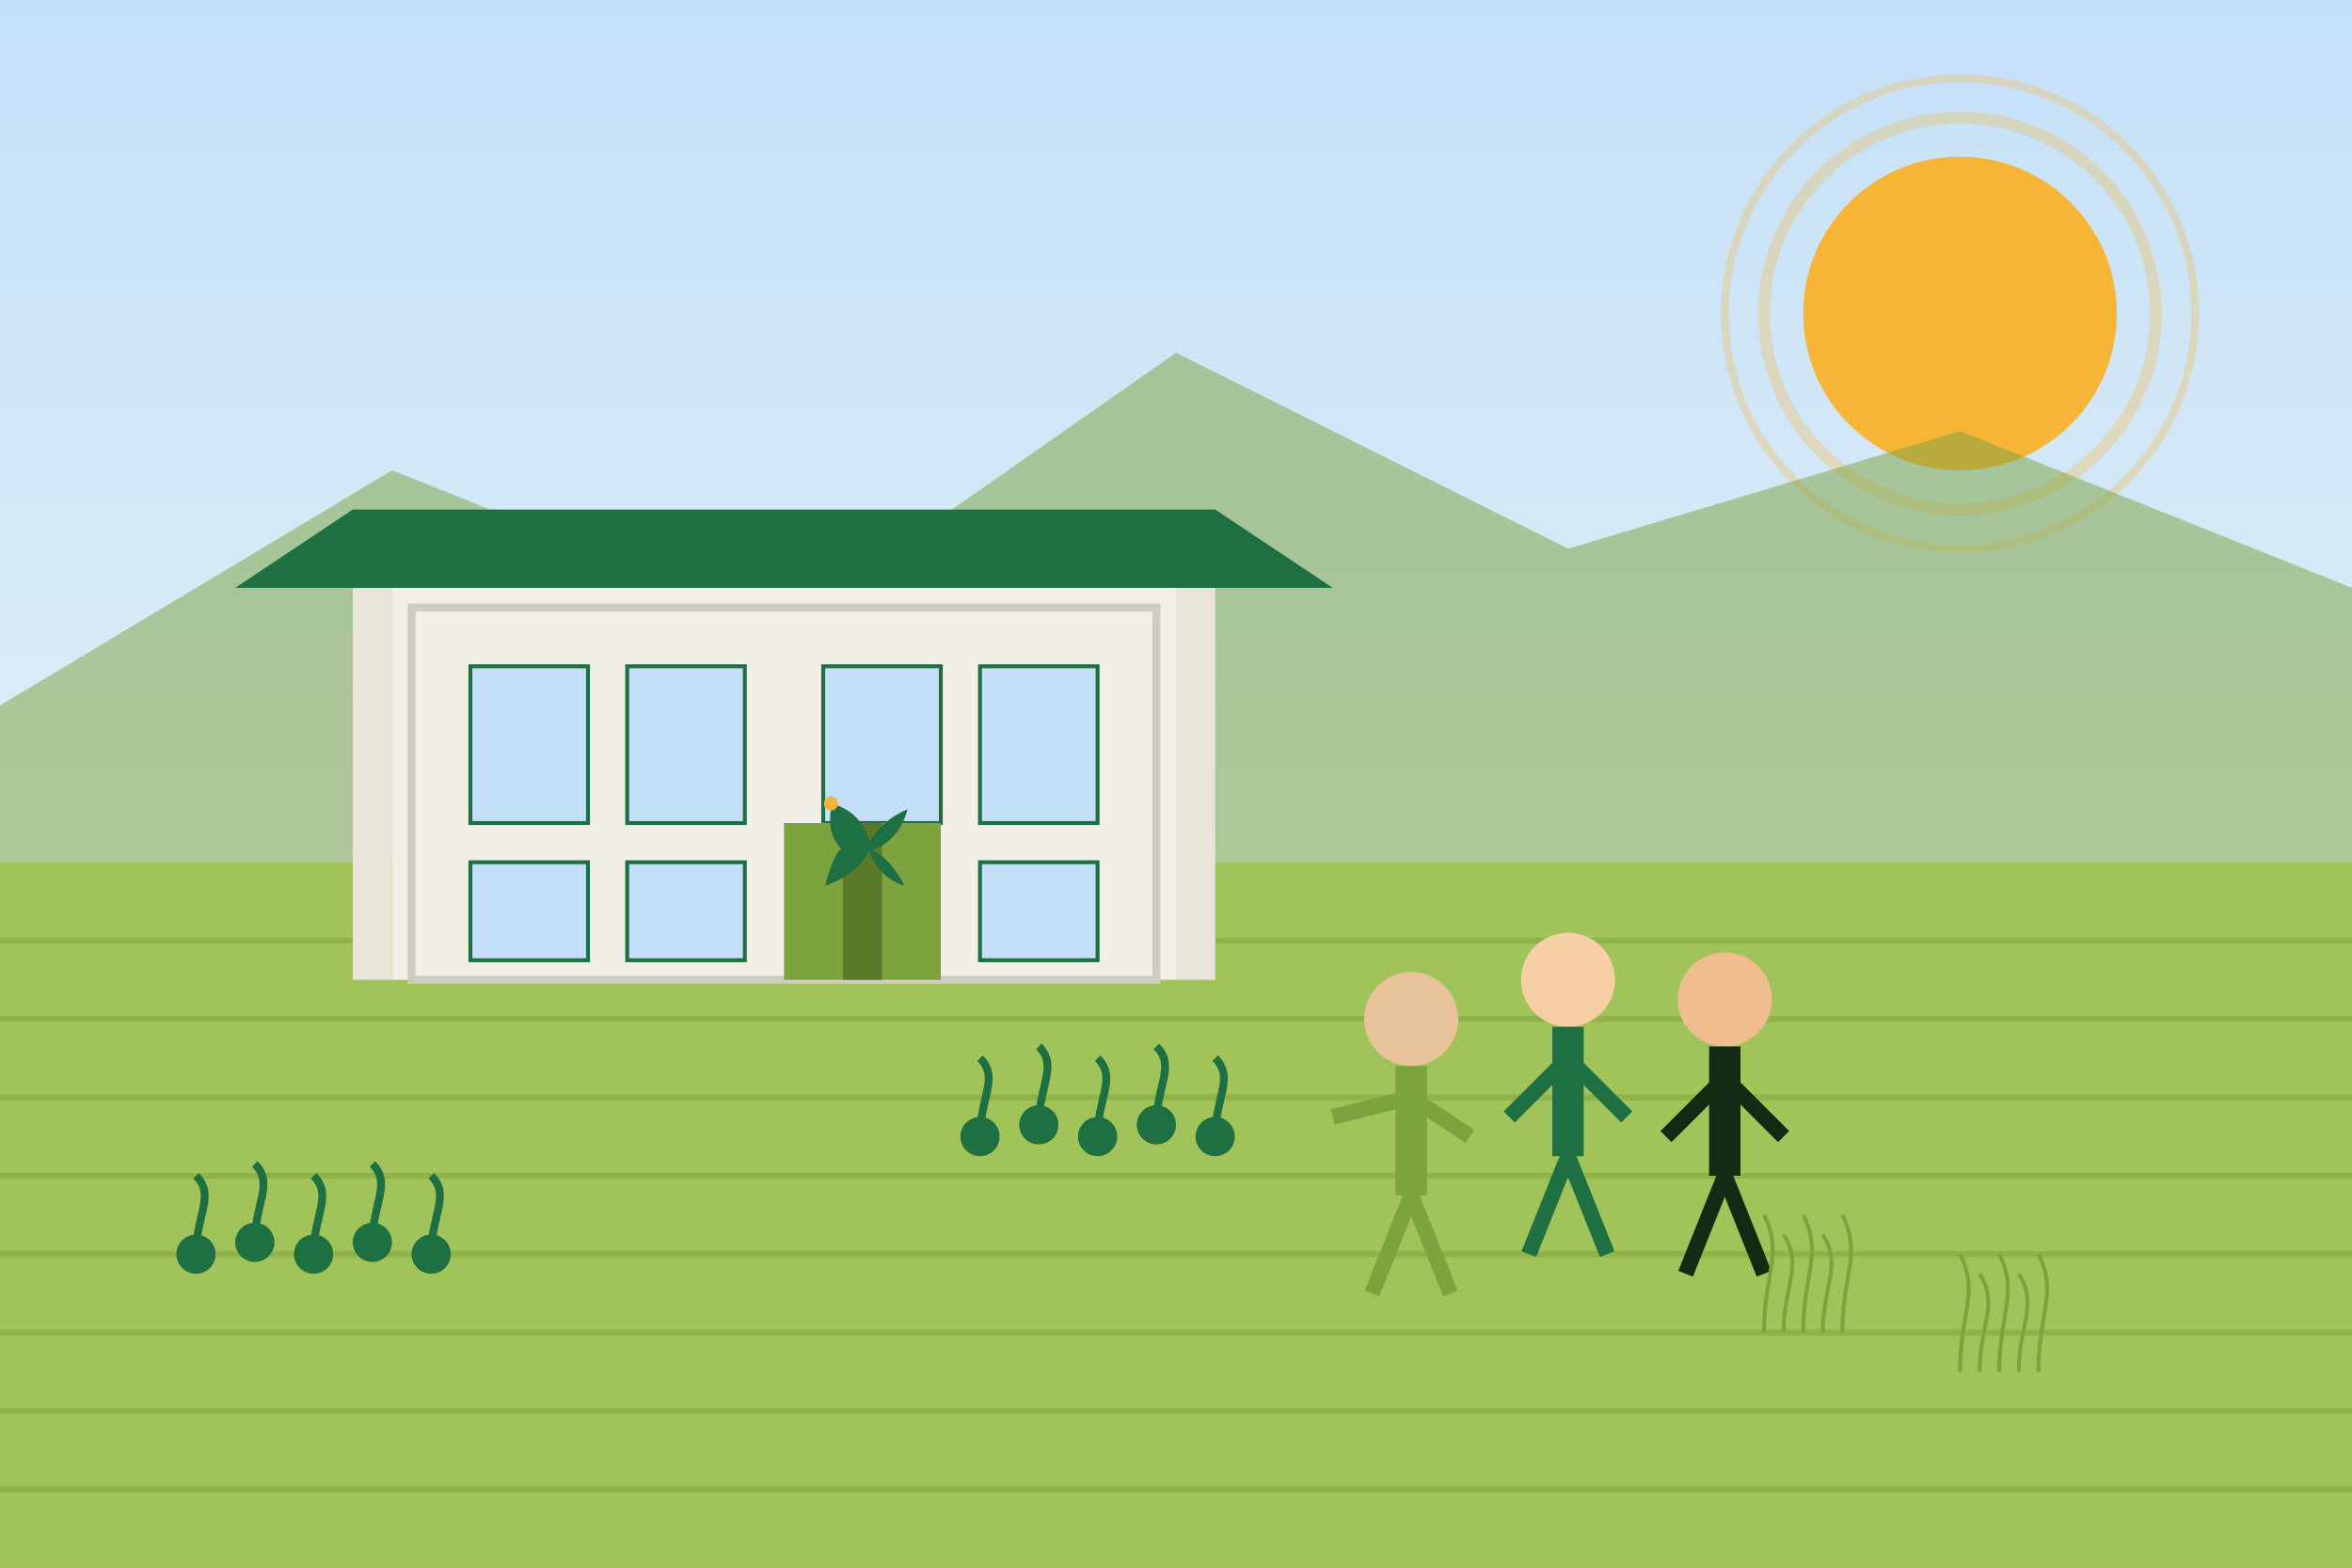 <?xml version="1.0" encoding="UTF-8"?>
<svg width="600" height="400" viewBox="0 0 600 400" xmlns="http://www.w3.org/2000/svg">
  <rect x="0" y="0" width="600" height="400" fill="#808080" stroke="none"/>
  <defs>
    <linearGradient id="skyGradient" x1="0%" y1="0%" x2="0%" y2="100%">
      <stop offset="0%" stop-color="#c4e0f9" />
      <stop offset="100%" stop-color="#f4f9f1" />
    </linearGradient>
  </defs>
  
  <!-- Background -->
  <rect width="600" height="400" fill="url(#skyGradient)" />
  
  <!-- Sun -->
  <circle cx="500" cy="80" r="40" fill="#f7b538" />
  <g opacity="0.3">
    <circle cx="500" cy="80" r="50" fill="none" stroke="#f7b538" stroke-width="3" />
    <circle cx="500" cy="80" r="60" fill="none" stroke="#f7b538" stroke-width="2" />
  </g>
  
  <!-- Mountains in the background -->
  <path d="M0,180 L100,120 L200,160 L300,90 L400,140 L500,110 L600,150 L600,400 L0,400 Z" fill="#7da33e" opacity="0.5" />
  
  <!-- Fields -->
  <path d="M0,220 L600,220 L600,400 L0,400 Z" fill="#a0c35a" />
  
  <!-- Field rows -->
  <g fill="none" stroke="#8fb349" stroke-width="1.5">
    <path d="M0,240 L600,240" />
    <path d="M0,260 L600,260" />
    <path d="M0,280 L600,280" />
    <path d="M0,300 L600,300" />
    <path d="M0,320 L600,320" />
    <path d="M0,340 L600,340" />
    <path d="M0,360 L600,360" />
    <path d="M0,380 L600,380" />
  </g>
  
  <!-- College building -->
  <g transform="translate(100, 150)">
    <!-- Main building -->
    <rect x="0" y="0" width="200" height="100" fill="#f2efe9" />
    <rect x="5" y="5" width="190" height="95" fill="#f2efe9" stroke="#d0cbc0" stroke-width="2" />
    
    <!-- Roof -->
    <polygon points="-10,-20 210,-20 240,0 -40,0" fill="#1e6f41" />
    
    <!-- Windows -->
    <g fill="#c4e0f9" stroke="#1e6f41" stroke-width="1">
      <rect x="20" y="20" width="30" height="40" />
      <rect x="60" y="20" width="30" height="40" />
      <rect x="110" y="20" width="30" height="40" />
      <rect x="150" y="20" width="30" height="40" />
      
      <rect x="20" y="70" width="30" height="25" />
      <rect x="60" y="70" width="30" height="25" />
      <rect x="150" y="70" width="30" height="25" />
    </g>
    
    <!-- Door -->
    <rect x="100" y="60" width="40" height="40" fill="#7da33e" />
    <rect x="115" y="60" width="10" height="40" fill="#5a7a2a" />
    
    <!-- Pillars -->
    <rect x="-10" y="0" width="10" height="100" fill="#e8e4d9" />
    <rect x="200" y="0" width="10" height="100" fill="#e8e4d9" />
    
    <!-- Logo on building -->
    <g transform="translate(100, 40) scale(0.15)">
      <path d="M100,180 C70,150 80,120 80,100 C120,110 140,140 145,165 C160,140 185,120 210,110 C200,150 175,170 150,180 C175,190 195,220 205,240 C170,230 150,200 145,180 C130,210 100,230 70,240 C80,200 95,170 100,180 Z" fill="#1e6f41"/>
      <circle cx="80" cy="100" r="12" fill="#f7b538"/>
    </g>
  </g>
  
  <!-- Students -->
  <g transform="translate(400, 250)">
    <!-- Student 1 -->
    <circle cx="0" cy="0" r="12" fill="#f7cfa5" /> <!-- Head -->
    <path d="M0,12 L0,45" stroke="#1e6f41" stroke-width="8" /> <!-- Body -->
    <path d="M0,20 L-15,35" stroke="#1e6f41" stroke-width="4" /> <!-- Left arm -->
    <path d="M0,20 L15,35" stroke="#1e6f41" stroke-width="4" /> <!-- Right arm -->
    <path d="M0,45 L-10,70" stroke="#1e6f41" stroke-width="4" /> <!-- Left leg -->
    <path d="M0,45 L10,70" stroke="#1e6f41" stroke-width="4" /> <!-- Right leg -->
    
    <!-- Student 2 -->
    <circle cx="40" cy="5" r="12" fill="#f0be8e" /> <!-- Head -->
    <path d="M40,17 L40,50" stroke="#132a13" stroke-width="8" /> <!-- Body -->
    <path d="M40,25 L25,40" stroke="#132a13" stroke-width="4" /> <!-- Left arm -->
    <path d="M40,25 L55,40" stroke="#132a13" stroke-width="4" /> <!-- Right arm -->
    <path d="M40,50 L30,75" stroke="#132a13" stroke-width="4" /> <!-- Left leg -->
    <path d="M40,50 L50,75" stroke="#132a13" stroke-width="4" /> <!-- Right leg -->
    
    <!-- Student 3 - looking at plants -->
    <circle cx="-40" cy="10" r="12" fill="#e8c298" /> <!-- Head -->
    <path d="M-40,22 L-40,55" stroke="#7da33e" stroke-width="8" /> <!-- Body -->
    <path d="M-40,30 L-60,35" stroke="#7da33e" stroke-width="4" /> <!-- Left arm -->
    <path d="M-40,30 L-25,40" stroke="#7da33e" stroke-width="4" /> <!-- Right arm -->
    <path d="M-40,55 L-50,80" stroke="#7da33e" stroke-width="4" /> <!-- Left leg -->
    <path d="M-40,55 L-30,80" stroke="#7da33e" stroke-width="4" /> <!-- Right leg -->
  </g>
  
  <!-- Plants and crops -->
  <g>
    <!-- Plant rows -->
    <g transform="translate(50, 320)">
      <g fill="#1e6f41">
        <circle cx="0" cy="0" r="5" />
        <circle cx="15" cy="-3" r="5" />
        <circle cx="30" cy="0" r="5" />
        <circle cx="45" cy="-3" r="5" />
        <circle cx="60" cy="0" r="5" />
      </g>
      <path d="M0,0 C0,-10 5,-15 0,-20 M15,-3 C15,-13 20,-18 15,-23 M30,0 C30,-10 35,-15 30,-20 M45,-3 C45,-13 50,-18 45,-23 M60,0 C60,-10 65,-15 60,-20" stroke="#1e6f41" stroke-width="2" fill="none" />
    </g>
    
    <g transform="translate(250, 290)">
      <g fill="#1e6f41">
        <circle cx="0" cy="0" r="5" />
        <circle cx="15" cy="-3" r="5" />
        <circle cx="30" cy="0" r="5" />
        <circle cx="45" cy="-3" r="5" />
        <circle cx="60" cy="0" r="5" />
      </g>
      <path d="M0,0 C0,-10 5,-15 0,-20 M15,-3 C15,-13 20,-18 15,-23 M30,0 C30,-10 35,-15 30,-20 M45,-3 C45,-13 50,-18 45,-23 M60,0 C60,-10 65,-15 60,-20" stroke="#1e6f41" stroke-width="2" fill="none" />
    </g>
    
    <!-- Rice plants -->
    <g transform="translate(450, 340)">
      <g fill="#7da33e">
        <path d="M0,0 C0,-15 5,-20 0,-30 M5,0 C5,-12 10,-17 5,-25 M10,0 C10,-15 15,-20 10,-30 M15,0 C15,-12 20,-17 15,-25 M20,0 C20,-15 25,-20 20,-30" stroke="#7da33e" stroke-width="1" fill="none" />
      </g>
    </g>
    
    <g transform="translate(500, 350)">
      <g fill="#7da33e">
        <path d="M0,0 C0,-15 5,-20 0,-30 M5,0 C5,-12 10,-17 5,-25 M10,0 C10,-15 15,-20 10,-30 M15,0 C15,-12 20,-17 15,-25 M20,0 C20,-15 25,-20 20,-30" stroke="#7da33e" stroke-width="1" fill="none" />
      </g>
    </g>
  </g>
</svg>
